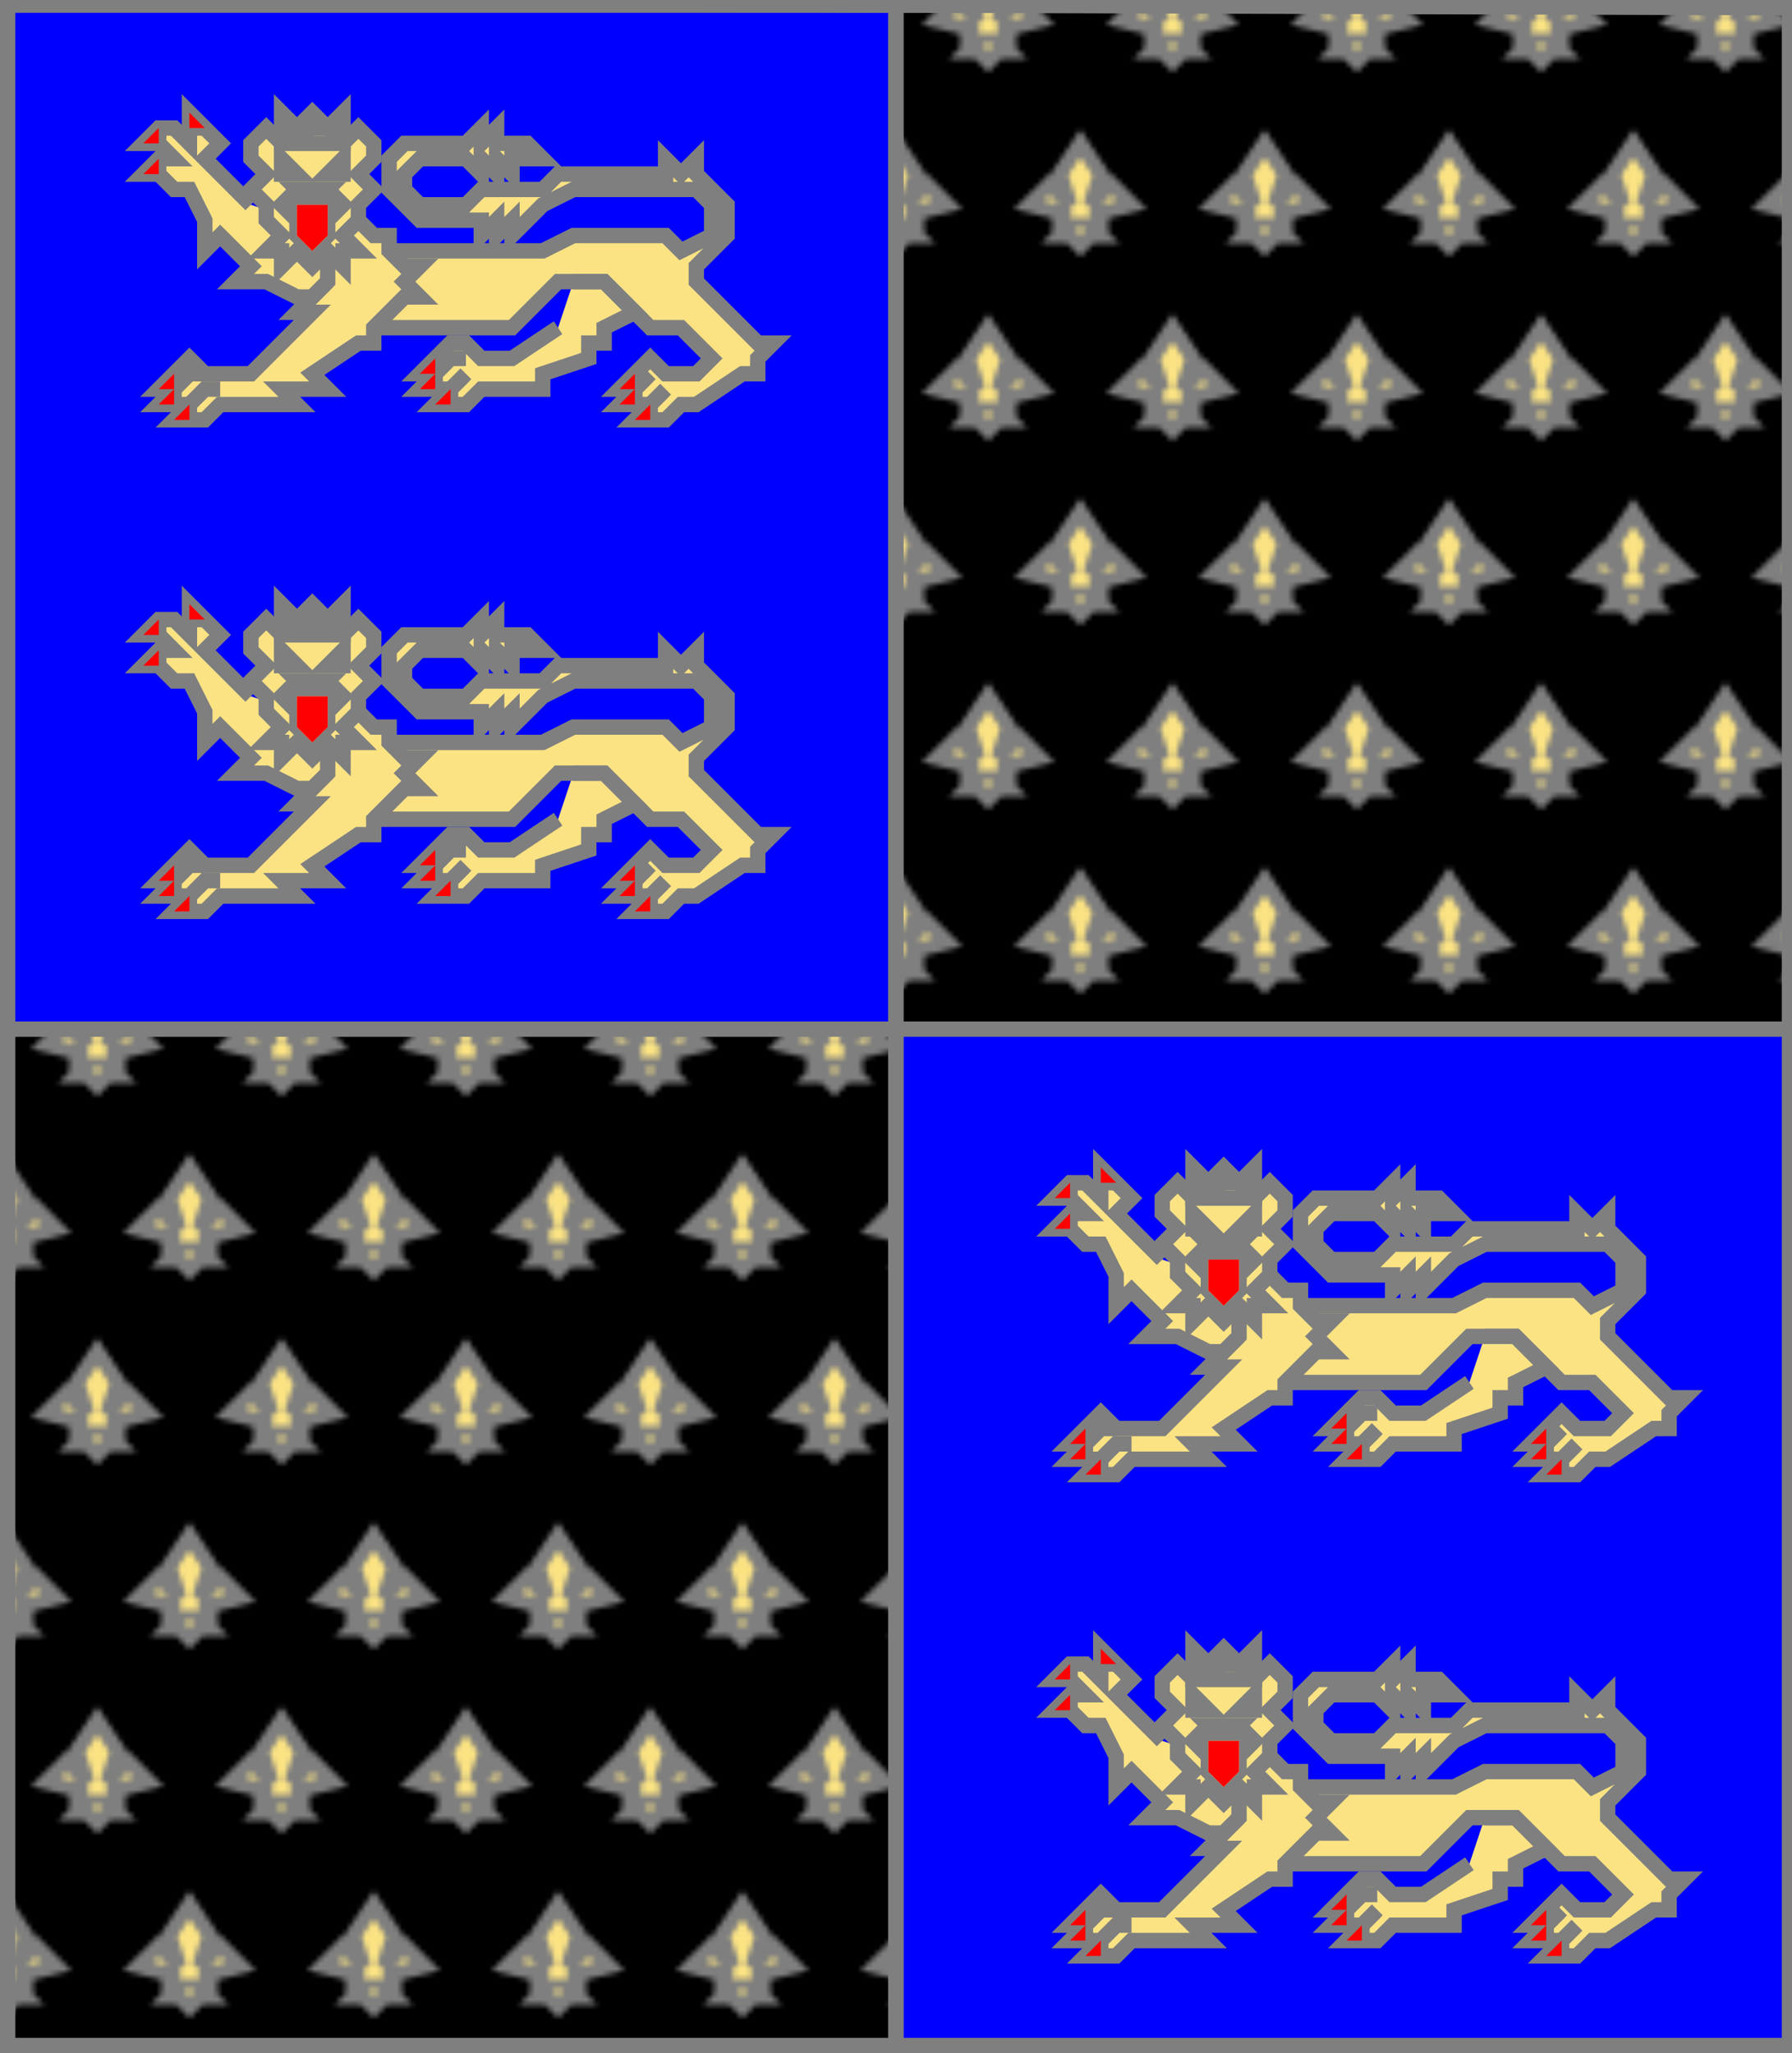 <?xml version="1.0" encoding="utf-8"?>
<!DOCTYPE svg PUBLIC "-//W3C//DTD SVG 20010904//EN"
                     "http://www.w3.org/TR/2001/REC-SVG-20010904/DTD/svg10.dtd">
<!-- (ecartele ((1 4) (azur (2 (leopard or (couronne or) 
                                         (lampasse gueules) (arme gueules)))))
             ((2 3) (seme sable (fleurdelys or)))) -->
<svg width="350" height="401"
     xml:lang="fr" xmlns="http://www.w3.org/2000/svg"
     xmlns:xlink="http://www.w3.org/1999/xlink">
<g>
<g>
<polygon points="1,1 175,1 175,201 1,201 " fill="#0000ff"/>
<polygon points="1,1 175,1 175,201 1,201 " stroke="#7f7f7f" stroke-width="3" fill-opacity="0.0"/>
</g>
<g>
<g>
<g fill="#fbe384">
<polygon points="76,49 106,49 112,46 130,46 133,49 133,49 139,46 139,40 136,37 112,37 106,40 100,46 100,43 97,46 97,43 94,46 94,43 82,43 76,37 76,31 79,28 91,28 94,25 94,28 97,25 97,28 103,28 106,31 100,31 100,34 97,31 97,34 94,31 94,34 91,31 82,31 79,34 79,37 82,40 91,40 94,37 106,37 109,34 130,34 130,31 133,34 136,31 136,34 142,40 142,46 136,52 136,55 148,67 151,67 148,70 148,73 145,73 136,79 133,79 130,82 124,82 127,79 121,79 124,76 121,76 127,70 130,73 136,73 139,70 133,64 127,64 118,55 109,55 100,64 73,64 "/>
<polygon points="112,55 118,55 124,61 118,64 118,67 115,67 115,70 106,73 106,76 94,76 91,79 85,79 88,76 82,76 85,73 82,73 88,67 91,67 94,70 100,70 109,64 "/>
<polygon points="70,43 73,46 76,46 76,49 79,52 82,52 79,55 82,58 79,58 73,64 73,67 70,67 61,73 64,76 55,76 58,79 43,79 40,82 34,82 37,79 31,79 34,76 31,76 37,70 40,73 49,73 61,61 58,61 64,55 64,49 "/>
<polygon points="37,22 43,28 40,31 49,40 58,43 64,49 64,55 61,58 58,58 52,55 46,55 49,52 43,46 40,49 40,43 37,37 34,37 31,34 28,34 31,31 34,31 31,28 28,28 31,25 34,25 37,28 "/>
<path d="M 52,25 L 55,28 L 61,25 L 64,25 L 67,28 L 70,25 L 73,28 L 73,31 L 70,34 L 73,37 L 70,40 L 70,43 L 67,46 L 70,49 L 67,49 L 67,52 L 64,49 L 61,52 L 58,49 L 55,52 L 55,49 L 52,49 L 55,46 L 52,43 L 52,40 L 49,37 L 52,34 L 49,31 L 49,28 M 67,31 L 67,34 L 64,34 M 55,31 L 58,34 L 55,34 "/>
<polygon points="58,37 64,37 61,40 "/>
<polygon points="58,40 64,40 64,46 61,49 58,46 "/>
<polygon points="55,22 58,25 61,22 64,25 67,22 67,28 55,28 "/>
</g>
<path d="M 76,49 L 106,49 L 112,46 L 130,46 L 133,49 L 133,49 L 139,46 L 139,40 L 136,37 L 112,37 L 106,40 L 100,46 L 100,43 L 97,46 L 97,43 L 94,46 L 94,43 L 82,43 L 76,37 L 76,31 L 79,28 L 91,28 L 94,25 L 94,28 L 97,25 L 97,28 L 103,28 L 106,31 L 100,31 L 100,34 L 97,31 L 97,34 L 94,31 L 94,34 L 91,31 L 82,31 L 79,34 L 79,37 L 82,40 L 91,40 L 94,37 L 106,37 L 109,34 L 130,34 L 130,31 L 133,34 L 136,31 L 136,34 L 142,40 L 142,46 L 136,52 L 136,55 L 148,67 L 151,67 L 148,70 L 148,73 L 145,73 L 136,79 L 133,79 L 130,82 L 124,82 L 127,79 L 121,79 L 124,76 L 121,76 L 127,70 L 130,73 L 136,73 L 139,70 L 133,64 L 127,64 L 118,55 L 109,55 L 100,64 L 73,64 " fill="none" stroke="#7f7f7f" stroke-width="3" fill-opacity="0.0"/>
<path d="M 124,73 L 124,76 " fill="none" stroke="#7f7f7f" stroke-width="3" fill-opacity="0.0"/>
<path d="M 127,73 L 124,76 L 124,79 " fill="none" stroke="#7f7f7f" stroke-width="3" fill-opacity="0.0"/>
<path d="M 130,76 L 127,79 L 127,82 " fill="none" stroke="#7f7f7f" stroke-width="3" fill-opacity="0.0"/>
<path d="M 112,55 L 118,55 L 124,61 L 118,64 L 118,67 L 115,67 L 115,70 L 106,73 L 106,76 L 94,76 L 91,79 L 85,79 L 88,76 L 82,76 L 85,73 L 82,73 L 88,67 L 91,67 L 94,70 L 100,70 L 109,64 " fill="none" stroke="#7f7f7f" stroke-width="3" fill-opacity="0.0"/>
<path d="M 85,70 L 85,73 " fill="none" stroke="#7f7f7f" stroke-width="3" fill-opacity="0.0"/>
<path d="M 91,70 L 88,70 L 85,73 L 85,76 " fill="none" stroke="#7f7f7f" stroke-width="3" fill-opacity="0.0"/>
<path d="M 91,73 L 88,76 L 88,79 " fill="none" stroke="#7f7f7f" stroke-width="3" fill-opacity="0.0"/>
<path d="M 70,43 L 73,46 L 76,46 L 76,49 L 79,52 L 82,52 L 79,55 L 82,58 L 79,58 L 73,64 L 73,67 L 70,67 L 61,73 L 64,76 L 55,76 L 58,79 L 43,79 L 40,82 L 34,82 L 37,79 L 31,79 L 34,76 L 31,76 L 37,70 L 40,73 L 49,73 L 61,61 L 58,61 L 64,55 L 64,49 " fill="none" stroke="#7f7f7f" stroke-width="3" fill-opacity="0.0"/>
<path d="M 34,73 L 34,76 " fill="none" stroke="#7f7f7f" stroke-width="3" fill-opacity="0.0"/>
<path d="M 40,73 L 37,73 L 34,76 L 34,79 " fill="none" stroke="#7f7f7f" stroke-width="3" fill-opacity="0.0"/>
<path d="M 43,76 L 40,76 L 37,79 L 37,82 " fill="none" stroke="#7f7f7f" stroke-width="3" fill-opacity="0.0"/>
<path d="M 64,55 L 61,58 L 58,58 L 52,55 L 46,55 L 49,52 L 43,46 L 40,49 L 40,43 L 37,37 L 34,37 L 31,34 L 28,34 L 31,31 L 34,31 L 31,28 L 28,28 L 31,25 L 34,25 L 37,28 L 37,22 L 43,28 L 40,31 L 49,40 " fill="none" stroke="#7f7f7f" stroke-width="3" fill-opacity="0.0"/>
<path d="M 40,25 L 37,25 " fill="none" stroke="#7f7f7f" stroke-width="3" fill-opacity="0.0"/>
<path d="M 31,25 L 31,28 " fill="none" stroke="#7f7f7f" stroke-width="3" fill-opacity="0.0"/>
<path d="M 31,31 L 31,34 " fill="none" stroke="#7f7f7f" stroke-width="3" fill-opacity="0.0"/>
<polygon points="52,25 55,28 61,25 64,25 67,28 70,25 73,28 73,31 70,34 73,37 70,40 70,43 67,46 70,49 67,49 67,52 64,49 61,52 58,49 55,52 55,49 52,49 55,46 52,43 52,40 49,37 52,34 49,31 49,28 " stroke="#7f7f7f" stroke-width="3" fill-opacity="0.0"/>
<polygon points="55,31 58,34 55,34 " stroke="#7f7f7f" stroke-width="3" fill-opacity="0.0"/>
<polygon points="67,31 67,34 64,34 " stroke="#7f7f7f" stroke-width="3" fill-opacity="0.0"/>
<polygon points="58,37 64,37 61,40 " stroke="#7f7f7f" stroke-width="3" fill-opacity="0.0"/>
<polygon points="58,40 64,40 64,46 61,49 58,46 " stroke="#7f7f7f" stroke-width="3" fill-opacity="0.0"/>
<path d="M 58,37 L 55,40 L 58,43 " fill="none" stroke="#7f7f7f" stroke-width="3" fill-opacity="0.0"/>
<path d="M 64,37 L 67,40 L 64,43 " fill="none" stroke="#7f7f7f" stroke-width="3" fill-opacity="0.0"/>
<polygon points="55,22 58,25 61,22 64,25 67,22 67,28 55,28 " stroke="#7f7f7f" stroke-width="3" fill-opacity="0.0"/>
<polygon points="58,40 64,40 64,46 61,49 58,46 " fill="#fbe384"/>
<polygon points="58,40 64,40 64,46 61,49 58,46 " fill="#ff0000"/>
<polygon points="37,22 40,25 37,25 " fill="#ff0000"/>
<polygon points="31,25 31,28 28,28 " fill="#ff0000"/>
<polygon points="31,31 31,34 28,34 " fill="#ff0000"/>
<polygon points="34,73 34,76 31,76 " fill="#ff0000"/>
<polygon points="34,76 34,79 31,79 " fill="#ff0000"/>
<polygon points="37,79 37,82 34,82 " fill="#ff0000"/>
<polygon points="85,70 85,73 82,73 " fill="#ff0000"/>
<polygon points="85,73 85,76 82,76 " fill="#ff0000"/>
<polygon points="88,76 88,79 85,79 " fill="#ff0000"/>
<polygon points="124,73 124,76 121,76 " fill="#ff0000"/>
<polygon points="124,76 124,79 121,79 " fill="#ff0000"/>
<polygon points="127,79 127,82 124,82 " fill="#ff0000"/>
</g>
<g>
<g fill="#fbe384">
<polygon points="76,145 106,145 112,142 130,142 133,145 133,145 139,142 139,136 136,133 112,133 106,136 100,142 100,139 97,142 97,139 94,142 94,139 82,139 76,133 76,127 79,124 91,124 94,121 94,124 97,121 97,124 103,124 106,127 100,127 100,130 97,127 97,130 94,127 94,130 91,127 82,127 79,130 79,133 82,136 91,136 94,133 106,133 109,130 130,130 130,127 133,130 136,127 136,130 142,136 142,142 136,148 136,151 148,163 151,163 148,166 148,169 145,169 136,175 133,175 130,178 124,178 127,175 121,175 124,172 121,172 127,166 130,169 136,169 139,166 133,160 127,160 118,151 109,151 100,160 73,160 "/>
<polygon points="112,151 118,151 124,157 118,160 118,163 115,163 115,166 106,169 106,172 94,172 91,175 85,175 88,172 82,172 85,169 82,169 88,163 91,163 94,166 100,166 109,160 "/>
<polygon points="70,139 73,142 76,142 76,145 79,148 82,148 79,151 82,154 79,154 73,160 73,163 70,163 61,169 64,172 55,172 58,175 43,175 40,178 34,178 37,175 31,175 34,172 31,172 37,166 40,169 49,169 61,157 58,157 64,151 64,145 "/>
<polygon points="37,118 43,124 40,127 49,136 58,139 64,145 64,151 61,154 58,154 52,151 46,151 49,148 43,142 40,145 40,139 37,133 34,133 31,130 28,130 31,127 34,127 31,124 28,124 31,121 34,121 37,124 "/>
<path d="M 52,121 L 55,124 L 61,121 L 64,121 L 67,124 L 70,121 L 73,124 L 73,127 L 70,130 L 73,133 L 70,136 L 70,139 L 67,142 L 70,145 L 67,145 L 67,148 L 64,145 L 61,148 L 58,145 L 55,148 L 55,145 L 52,145 L 55,142 L 52,139 L 52,136 L 49,133 L 52,130 L 49,127 L 49,124 M 67,127 L 67,130 L 64,130 M 55,127 L 58,130 L 55,130 "/>
<polygon points="58,133 64,133 61,136 "/>
<polygon points="58,136 64,136 64,142 61,145 58,142 "/>
<polygon points="55,118 58,121 61,118 64,121 67,118 67,124 55,124 "/>
</g>
<path d="M 76,145 L 106,145 L 112,142 L 130,142 L 133,145 L 133,145 L 139,142 L 139,136 L 136,133 L 112,133 L 106,136 L 100,142 L 100,139 L 97,142 L 97,139 L 94,142 L 94,139 L 82,139 L 76,133 L 76,127 L 79,124 L 91,124 L 94,121 L 94,124 L 97,121 L 97,124 L 103,124 L 106,127 L 100,127 L 100,130 L 97,127 L 97,130 L 94,127 L 94,130 L 91,127 L 82,127 L 79,130 L 79,133 L 82,136 L 91,136 L 94,133 L 106,133 L 109,130 L 130,130 L 130,127 L 133,130 L 136,127 L 136,130 L 142,136 L 142,142 L 136,148 L 136,151 L 148,163 L 151,163 L 148,166 L 148,169 L 145,169 L 136,175 L 133,175 L 130,178 L 124,178 L 127,175 L 121,175 L 124,172 L 121,172 L 127,166 L 130,169 L 136,169 L 139,166 L 133,160 L 127,160 L 118,151 L 109,151 L 100,160 L 73,160 " fill="none" stroke="#7f7f7f" stroke-width="3" fill-opacity="0.0"/>
<path d="M 124,169 L 124,172 " fill="none" stroke="#7f7f7f" stroke-width="3" fill-opacity="0.0"/>
<path d="M 127,169 L 124,172 L 124,175 " fill="none" stroke="#7f7f7f" stroke-width="3" fill-opacity="0.0"/>
<path d="M 130,172 L 127,175 L 127,178 " fill="none" stroke="#7f7f7f" stroke-width="3" fill-opacity="0.0"/>
<path d="M 112,151 L 118,151 L 124,157 L 118,160 L 118,163 L 115,163 L 115,166 L 106,169 L 106,172 L 94,172 L 91,175 L 85,175 L 88,172 L 82,172 L 85,169 L 82,169 L 88,163 L 91,163 L 94,166 L 100,166 L 109,160 " fill="none" stroke="#7f7f7f" stroke-width="3" fill-opacity="0.0"/>
<path d="M 85,166 L 85,169 " fill="none" stroke="#7f7f7f" stroke-width="3" fill-opacity="0.0"/>
<path d="M 91,166 L 88,166 L 85,169 L 85,172 " fill="none" stroke="#7f7f7f" stroke-width="3" fill-opacity="0.0"/>
<path d="M 91,169 L 88,172 L 88,175 " fill="none" stroke="#7f7f7f" stroke-width="3" fill-opacity="0.0"/>
<path d="M 70,139 L 73,142 L 76,142 L 76,145 L 79,148 L 82,148 L 79,151 L 82,154 L 79,154 L 73,160 L 73,163 L 70,163 L 61,169 L 64,172 L 55,172 L 58,175 L 43,175 L 40,178 L 34,178 L 37,175 L 31,175 L 34,172 L 31,172 L 37,166 L 40,169 L 49,169 L 61,157 L 58,157 L 64,151 L 64,145 " fill="none" stroke="#7f7f7f" stroke-width="3" fill-opacity="0.0"/>
<path d="M 34,169 L 34,172 " fill="none" stroke="#7f7f7f" stroke-width="3" fill-opacity="0.0"/>
<path d="M 40,169 L 37,169 L 34,172 L 34,175 " fill="none" stroke="#7f7f7f" stroke-width="3" fill-opacity="0.0"/>
<path d="M 43,172 L 40,172 L 37,175 L 37,178 " fill="none" stroke="#7f7f7f" stroke-width="3" fill-opacity="0.0"/>
<path d="M 64,151 L 61,154 L 58,154 L 52,151 L 46,151 L 49,148 L 43,142 L 40,145 L 40,139 L 37,133 L 34,133 L 31,130 L 28,130 L 31,127 L 34,127 L 31,124 L 28,124 L 31,121 L 34,121 L 37,124 L 37,118 L 43,124 L 40,127 L 49,136 " fill="none" stroke="#7f7f7f" stroke-width="3" fill-opacity="0.0"/>
<path d="M 40,121 L 37,121 " fill="none" stroke="#7f7f7f" stroke-width="3" fill-opacity="0.0"/>
<path d="M 31,121 L 31,124 " fill="none" stroke="#7f7f7f" stroke-width="3" fill-opacity="0.0"/>
<path d="M 31,127 L 31,130 " fill="none" stroke="#7f7f7f" stroke-width="3" fill-opacity="0.0"/>
<polygon points="52,121 55,124 61,121 64,121 67,124 70,121 73,124 73,127 70,130 73,133 70,136 70,139 67,142 70,145 67,145 67,148 64,145 61,148 58,145 55,148 55,145 52,145 55,142 52,139 52,136 49,133 52,130 49,127 49,124 " stroke="#7f7f7f" stroke-width="3" fill-opacity="0.0"/>
<polygon points="55,127 58,130 55,130 " stroke="#7f7f7f" stroke-width="3" fill-opacity="0.0"/>
<polygon points="67,127 67,130 64,130 " stroke="#7f7f7f" stroke-width="3" fill-opacity="0.0"/>
<polygon points="58,133 64,133 61,136 " stroke="#7f7f7f" stroke-width="3" fill-opacity="0.0"/>
<polygon points="58,136 64,136 64,142 61,145 58,142 " stroke="#7f7f7f" stroke-width="3" fill-opacity="0.0"/>
<path d="M 58,133 L 55,136 L 58,139 " fill="none" stroke="#7f7f7f" stroke-width="3" fill-opacity="0.0"/>
<path d="M 64,133 L 67,136 L 64,139 " fill="none" stroke="#7f7f7f" stroke-width="3" fill-opacity="0.0"/>
<polygon points="55,118 58,121 61,118 64,121 67,118 67,124 55,124 " stroke="#7f7f7f" stroke-width="3" fill-opacity="0.0"/>
<polygon points="58,136 64,136 64,142 61,145 58,142 " fill="#fbe384"/>
<polygon points="58,136 64,136 64,142 61,145 58,142 " fill="#ff0000"/>
<polygon points="37,118 40,121 37,121 " fill="#ff0000"/>
<polygon points="31,121 31,124 28,124 " fill="#ff0000"/>
<polygon points="31,127 31,130 28,130 " fill="#ff0000"/>
<polygon points="34,169 34,172 31,172 " fill="#ff0000"/>
<polygon points="34,172 34,175 31,175 " fill="#ff0000"/>
<polygon points="37,175 37,178 34,178 " fill="#ff0000"/>
<polygon points="85,166 85,169 82,169 " fill="#ff0000"/>
<polygon points="85,169 85,172 82,172 " fill="#ff0000"/>
<polygon points="88,172 88,175 85,175 " fill="#ff0000"/>
<polygon points="124,169 124,172 121,172 " fill="#ff0000"/>
<polygon points="124,172 124,175 121,175 " fill="#ff0000"/>
<polygon points="127,175 127,178 124,178 " fill="#ff0000"/>
</g>
</g>
</g>
<g>
<g>
<polygon points="175,1 350,1 350,201 175,201 " fill="#000000"/>
<polygon points="175,1 350,1 350,201 175,201 " stroke="#7f7f7f" stroke-width="3" fill-opacity="0.0"/>
</g>
<g>
<defs>
<g id="id2">
<polygon points="175,1 350,1 350,201 175,201 "/>
</g>
<g id="id3">
<polygon points="175,1 350,1 350,201 175,201 " stroke="#7f7f7f" stroke-width="3" fill-opacity="0.0"/>
</g>
<pattern id="id4" patternUnits="userSpaceOnUse" x="157" y="19" width="36" height="72">
<g id="id1">
<polygon points="18,9 22,15 20,21 24,17 28,21 20,23 22,23 22,25 20,25 22,27 20,27 18,29 16,27 14,27 16,25 14,25 14,23 16,23 8,21 12,17 16,21 14,15 " fill="#fbe384"/>
<polygon points="18,9 22,15 20,21 24,17 28,21 20,23 22,23 22,25 20,25 22,27 20,27 18,29 16,27 14,27 16,25 14,25 14,23 16,23 8,21 12,17 16,21 14,15 " fill="none" stroke="#7f7f7f" stroke-width="3"/>
</g>
<use xlink:href="#id1" transform="translate(-18,36)"/>
<use xlink:href="#id1" transform="translate(18,36)"/>
</pattern>
</defs>
<use xlink:href="#id2" fill="#000000"/>
<use xlink:href="#id2" fill="url(#id4)"/>
<use xlink:href="#id3"/>
</g>
</g>
<g>
<g>
<polygon points="1,201 175,201 175,401 1,401 " fill="#000000"/>
<polygon points="1,201 175,201 175,401 1,401 " stroke="#7f7f7f" stroke-width="3" fill-opacity="0.0"/>
</g>
<g>
<defs>
<g id="id6">
<polygon points="1,201 175,201 175,401 1,401 "/>
</g>
<g id="id7">
<polygon points="1,201 175,201 175,401 1,401 " stroke="#7f7f7f" stroke-width="3" fill-opacity="0.0"/>
</g>
<pattern id="id8" patternUnits="userSpaceOnUse" x="-17" y="219" width="36" height="72">
<g id="id5">
<polygon points="18,9 22,15 20,21 24,17 28,21 20,23 22,23 22,25 20,25 22,27 20,27 18,29 16,27 14,27 16,25 14,25 14,23 16,23 8,21 12,17 16,21 14,15 " fill="#fbe384"/>
<polygon points="18,9 22,15 20,21 24,17 28,21 20,23 22,23 22,25 20,25 22,27 20,27 18,29 16,27 14,27 16,25 14,25 14,23 16,23 8,21 12,17 16,21 14,15 " fill="none" stroke="#7f7f7f" stroke-width="3"/>
</g>
<use xlink:href="#id5" transform="translate(-18,36)"/>
<use xlink:href="#id5" transform="translate(18,36)"/>
</pattern>
</defs>
<use xlink:href="#id6" fill="#000000"/>
<use xlink:href="#id6" fill="url(#id8)"/>
<use xlink:href="#id7"/>
</g>
</g>
<g>
<g>
<polygon points="175,201 350,201 350,400 175,401 " fill="#0000ff"/>
<polygon points="175,201 350,201 350,400 175,401 " stroke="#7f7f7f" stroke-width="3" fill-opacity="0.0"/>
</g>
<g>
<g>
<g fill="#fbe384">
<polygon points="254,255 284,255 290,252 308,252 311,255 311,255 317,252 317,246 314,243 290,243 284,246 278,252 278,249 275,252 275,249 272,252 272,249 260,249 254,243 254,237 257,234 269,234 272,231 272,234 275,231 275,234 281,234 284,237 278,237 278,240 275,237 275,240 272,237 272,240 269,237 260,237 257,240 257,243 260,246 269,246 272,243 284,243 287,240 308,240 308,237 311,240 314,237 314,240 320,246 320,252 314,258 314,261 326,273 329,273 326,276 326,279 323,279 314,285 311,285 308,288 302,288 305,285 299,285 302,282 299,282 305,276 308,279 314,279 317,276 311,270 305,270 296,261 287,261 278,270 251,270 "/>
<polygon points="290,261 296,261 302,267 296,270 296,273 293,273 293,276 284,279 284,282 272,282 269,285 263,285 266,282 260,282 263,279 260,279 266,273 269,273 272,276 278,276 287,270 "/>
<polygon points="248,249 251,252 254,252 254,255 257,258 260,258 257,261 260,264 257,264 251,270 251,273 248,273 239,279 242,282 233,282 236,285 221,285 218,288 212,288 215,285 209,285 212,282 209,282 215,276 218,279 227,279 239,267 236,267 242,261 242,255 "/>
<polygon points="215,228 221,234 218,237 227,246 236,249 242,255 242,261 239,264 236,264 230,261 224,261 227,258 221,252 218,255 218,249 215,243 212,243 209,240 206,240 209,237 212,237 209,234 206,234 209,231 212,231 215,234 "/>
<path d="M 230,231 L 233,234 L 239,231 L 242,231 L 245,234 L 248,231 L 251,234 L 251,237 L 248,240 L 251,243 L 248,246 L 248,249 L 245,252 L 248,255 L 245,255 L 245,258 L 242,255 L 239,258 L 236,255 L 233,258 L 233,255 L 230,255 L 233,252 L 230,249 L 230,246 L 227,243 L 230,240 L 227,237 L 227,234 M 245,237 L 245,240 L 242,240 M 233,237 L 236,240 L 233,240 "/>
<polygon points="236,243 242,243 239,246 "/>
<polygon points="236,246 242,246 242,252 239,255 236,252 "/>
<polygon points="233,228 236,231 239,228 242,231 245,228 245,234 233,234 "/>
</g>
<path d="M 254,255 L 284,255 L 290,252 L 308,252 L 311,255 L 311,255 L 317,252 L 317,246 L 314,243 L 290,243 L 284,246 L 278,252 L 278,249 L 275,252 L 275,249 L 272,252 L 272,249 L 260,249 L 254,243 L 254,237 L 257,234 L 269,234 L 272,231 L 272,234 L 275,231 L 275,234 L 281,234 L 284,237 L 278,237 L 278,240 L 275,237 L 275,240 L 272,237 L 272,240 L 269,237 L 260,237 L 257,240 L 257,243 L 260,246 L 269,246 L 272,243 L 284,243 L 287,240 L 308,240 L 308,237 L 311,240 L 314,237 L 314,240 L 320,246 L 320,252 L 314,258 L 314,261 L 326,273 L 329,273 L 326,276 L 326,279 L 323,279 L 314,285 L 311,285 L 308,288 L 302,288 L 305,285 L 299,285 L 302,282 L 299,282 L 305,276 L 308,279 L 314,279 L 317,276 L 311,270 L 305,270 L 296,261 L 287,261 L 278,270 L 251,270 " fill="none" stroke="#7f7f7f" stroke-width="3" fill-opacity="0.0"/>
<path d="M 302,279 L 302,282 " fill="none" stroke="#7f7f7f" stroke-width="3" fill-opacity="0.0"/>
<path d="M 305,279 L 302,282 L 302,285 " fill="none" stroke="#7f7f7f" stroke-width="3" fill-opacity="0.0"/>
<path d="M 308,282 L 305,285 L 305,288 " fill="none" stroke="#7f7f7f" stroke-width="3" fill-opacity="0.0"/>
<path d="M 290,261 L 296,261 L 302,267 L 296,270 L 296,273 L 293,273 L 293,276 L 284,279 L 284,282 L 272,282 L 269,285 L 263,285 L 266,282 L 260,282 L 263,279 L 260,279 L 266,273 L 269,273 L 272,276 L 278,276 L 287,270 " fill="none" stroke="#7f7f7f" stroke-width="3" fill-opacity="0.0"/>
<path d="M 263,276 L 263,279 " fill="none" stroke="#7f7f7f" stroke-width="3" fill-opacity="0.0"/>
<path d="M 269,276 L 266,276 L 263,279 L 263,282 " fill="none" stroke="#7f7f7f" stroke-width="3" fill-opacity="0.0"/>
<path d="M 269,279 L 266,282 L 266,285 " fill="none" stroke="#7f7f7f" stroke-width="3" fill-opacity="0.0"/>
<path d="M 248,249 L 251,252 L 254,252 L 254,255 L 257,258 L 260,258 L 257,261 L 260,264 L 257,264 L 251,270 L 251,273 L 248,273 L 239,279 L 242,282 L 233,282 L 236,285 L 221,285 L 218,288 L 212,288 L 215,285 L 209,285 L 212,282 L 209,282 L 215,276 L 218,279 L 227,279 L 239,267 L 236,267 L 242,261 L 242,255 " fill="none" stroke="#7f7f7f" stroke-width="3" fill-opacity="0.0"/>
<path d="M 212,279 L 212,282 " fill="none" stroke="#7f7f7f" stroke-width="3" fill-opacity="0.0"/>
<path d="M 218,279 L 215,279 L 212,282 L 212,285 " fill="none" stroke="#7f7f7f" stroke-width="3" fill-opacity="0.0"/>
<path d="M 221,282 L 218,282 L 215,285 L 215,288 " fill="none" stroke="#7f7f7f" stroke-width="3" fill-opacity="0.0"/>
<path d="M 242,261 L 239,264 L 236,264 L 230,261 L 224,261 L 227,258 L 221,252 L 218,255 L 218,249 L 215,243 L 212,243 L 209,240 L 206,240 L 209,237 L 212,237 L 209,234 L 206,234 L 209,231 L 212,231 L 215,234 L 215,228 L 221,234 L 218,237 L 227,246 " fill="none" stroke="#7f7f7f" stroke-width="3" fill-opacity="0.0"/>
<path d="M 218,231 L 215,231 " fill="none" stroke="#7f7f7f" stroke-width="3" fill-opacity="0.0"/>
<path d="M 209,231 L 209,234 " fill="none" stroke="#7f7f7f" stroke-width="3" fill-opacity="0.0"/>
<path d="M 209,237 L 209,240 " fill="none" stroke="#7f7f7f" stroke-width="3" fill-opacity="0.0"/>
<polygon points="230,231 233,234 239,231 242,231 245,234 248,231 251,234 251,237 248,240 251,243 248,246 248,249 245,252 248,255 245,255 245,258 242,255 239,258 236,255 233,258 233,255 230,255 233,252 230,249 230,246 227,243 230,240 227,237 227,234 " stroke="#7f7f7f" stroke-width="3" fill-opacity="0.0"/>
<polygon points="233,237 236,240 233,240 " stroke="#7f7f7f" stroke-width="3" fill-opacity="0.0"/>
<polygon points="245,237 245,240 242,240 " stroke="#7f7f7f" stroke-width="3" fill-opacity="0.0"/>
<polygon points="236,243 242,243 239,246 " stroke="#7f7f7f" stroke-width="3" fill-opacity="0.0"/>
<polygon points="236,246 242,246 242,252 239,255 236,252 " stroke="#7f7f7f" stroke-width="3" fill-opacity="0.0"/>
<path d="M 236,243 L 233,246 L 236,249 " fill="none" stroke="#7f7f7f" stroke-width="3" fill-opacity="0.0"/>
<path d="M 242,243 L 245,246 L 242,249 " fill="none" stroke="#7f7f7f" stroke-width="3" fill-opacity="0.0"/>
<polygon points="233,228 236,231 239,228 242,231 245,228 245,234 233,234 " stroke="#7f7f7f" stroke-width="3" fill-opacity="0.0"/>
<polygon points="236,246 242,246 242,252 239,255 236,252 " fill="#fbe384"/>
<polygon points="236,246 242,246 242,252 239,255 236,252 " fill="#ff0000"/>
<polygon points="215,228 218,231 215,231 " fill="#ff0000"/>
<polygon points="209,231 209,234 206,234 " fill="#ff0000"/>
<polygon points="209,237 209,240 206,240 " fill="#ff0000"/>
<polygon points="212,279 212,282 209,282 " fill="#ff0000"/>
<polygon points="212,282 212,285 209,285 " fill="#ff0000"/>
<polygon points="215,285 215,288 212,288 " fill="#ff0000"/>
<polygon points="263,276 263,279 260,279 " fill="#ff0000"/>
<polygon points="263,279 263,282 260,282 " fill="#ff0000"/>
<polygon points="266,282 266,285 263,285 " fill="#ff0000"/>
<polygon points="302,279 302,282 299,282 " fill="#ff0000"/>
<polygon points="302,282 302,285 299,285 " fill="#ff0000"/>
<polygon points="305,285 305,288 302,288 " fill="#ff0000"/>
</g>
<g>
<g fill="#fbe384">
<polygon points="254,349 284,349 290,346 308,346 311,349 311,349 317,346 317,340 314,337 290,337 284,340 278,346 278,343 275,346 275,343 272,346 272,343 260,343 254,337 254,331 257,328 269,328 272,325 272,328 275,325 275,328 281,328 284,331 278,331 278,334 275,331 275,334 272,331 272,334 269,331 260,331 257,334 257,337 260,340 269,340 272,337 284,337 287,334 308,334 308,331 311,334 314,331 314,334 320,340 320,346 314,352 314,355 326,367 329,367 326,370 326,373 323,373 314,379 311,379 308,382 302,382 305,379 299,379 302,376 299,376 305,370 308,373 314,373 317,370 311,364 305,364 296,355 287,355 278,364 251,364 "/>
<polygon points="290,355 296,355 302,361 296,364 296,367 293,367 293,370 284,373 284,376 272,376 269,379 263,379 266,376 260,376 263,373 260,373 266,367 269,367 272,370 278,370 287,364 "/>
<polygon points="248,343 251,346 254,346 254,349 257,352 260,352 257,355 260,358 257,358 251,364 251,367 248,367 239,373 242,376 233,376 236,379 221,379 218,382 212,382 215,379 209,379 212,376 209,376 215,370 218,373 227,373 239,361 236,361 242,355 242,349 "/>
<polygon points="215,322 221,328 218,331 227,340 236,343 242,349 242,355 239,358 236,358 230,355 224,355 227,352 221,346 218,349 218,343 215,337 212,337 209,334 206,334 209,331 212,331 209,328 206,328 209,325 212,325 215,328 "/>
<path d="M 230,325 L 233,328 L 239,325 L 242,325 L 245,328 L 248,325 L 251,328 L 251,331 L 248,334 L 251,337 L 248,340 L 248,343 L 245,346 L 248,349 L 245,349 L 245,352 L 242,349 L 239,352 L 236,349 L 233,352 L 233,349 L 230,349 L 233,346 L 230,343 L 230,340 L 227,337 L 230,334 L 227,331 L 227,328 M 245,331 L 245,334 L 242,334 M 233,331 L 236,334 L 233,334 "/>
<polygon points="236,337 242,337 239,340 "/>
<polygon points="236,340 242,340 242,346 239,349 236,346 "/>
<polygon points="233,322 236,325 239,322 242,325 245,322 245,328 233,328 "/>
</g>
<path d="M 254,349 L 284,349 L 290,346 L 308,346 L 311,349 L 311,349 L 317,346 L 317,340 L 314,337 L 290,337 L 284,340 L 278,346 L 278,343 L 275,346 L 275,343 L 272,346 L 272,343 L 260,343 L 254,337 L 254,331 L 257,328 L 269,328 L 272,325 L 272,328 L 275,325 L 275,328 L 281,328 L 284,331 L 278,331 L 278,334 L 275,331 L 275,334 L 272,331 L 272,334 L 269,331 L 260,331 L 257,334 L 257,337 L 260,340 L 269,340 L 272,337 L 284,337 L 287,334 L 308,334 L 308,331 L 311,334 L 314,331 L 314,334 L 320,340 L 320,346 L 314,352 L 314,355 L 326,367 L 329,367 L 326,370 L 326,373 L 323,373 L 314,379 L 311,379 L 308,382 L 302,382 L 305,379 L 299,379 L 302,376 L 299,376 L 305,370 L 308,373 L 314,373 L 317,370 L 311,364 L 305,364 L 296,355 L 287,355 L 278,364 L 251,364 " fill="none" stroke="#7f7f7f" stroke-width="3" fill-opacity="0.0"/>
<path d="M 302,373 L 302,376 " fill="none" stroke="#7f7f7f" stroke-width="3" fill-opacity="0.0"/>
<path d="M 305,373 L 302,376 L 302,379 " fill="none" stroke="#7f7f7f" stroke-width="3" fill-opacity="0.0"/>
<path d="M 308,376 L 305,379 L 305,382 " fill="none" stroke="#7f7f7f" stroke-width="3" fill-opacity="0.0"/>
<path d="M 290,355 L 296,355 L 302,361 L 296,364 L 296,367 L 293,367 L 293,370 L 284,373 L 284,376 L 272,376 L 269,379 L 263,379 L 266,376 L 260,376 L 263,373 L 260,373 L 266,367 L 269,367 L 272,370 L 278,370 L 287,364 " fill="none" stroke="#7f7f7f" stroke-width="3" fill-opacity="0.0"/>
<path d="M 263,370 L 263,373 " fill="none" stroke="#7f7f7f" stroke-width="3" fill-opacity="0.0"/>
<path d="M 269,370 L 266,370 L 263,373 L 263,376 " fill="none" stroke="#7f7f7f" stroke-width="3" fill-opacity="0.0"/>
<path d="M 269,373 L 266,376 L 266,379 " fill="none" stroke="#7f7f7f" stroke-width="3" fill-opacity="0.0"/>
<path d="M 248,343 L 251,346 L 254,346 L 254,349 L 257,352 L 260,352 L 257,355 L 260,358 L 257,358 L 251,364 L 251,367 L 248,367 L 239,373 L 242,376 L 233,376 L 236,379 L 221,379 L 218,382 L 212,382 L 215,379 L 209,379 L 212,376 L 209,376 L 215,370 L 218,373 L 227,373 L 239,361 L 236,361 L 242,355 L 242,349 " fill="none" stroke="#7f7f7f" stroke-width="3" fill-opacity="0.0"/>
<path d="M 212,373 L 212,376 " fill="none" stroke="#7f7f7f" stroke-width="3" fill-opacity="0.0"/>
<path d="M 218,373 L 215,373 L 212,376 L 212,379 " fill="none" stroke="#7f7f7f" stroke-width="3" fill-opacity="0.0"/>
<path d="M 221,376 L 218,376 L 215,379 L 215,382 " fill="none" stroke="#7f7f7f" stroke-width="3" fill-opacity="0.0"/>
<path d="M 242,355 L 239,358 L 236,358 L 230,355 L 224,355 L 227,352 L 221,346 L 218,349 L 218,343 L 215,337 L 212,337 L 209,334 L 206,334 L 209,331 L 212,331 L 209,328 L 206,328 L 209,325 L 212,325 L 215,328 L 215,322 L 221,328 L 218,331 L 227,340 " fill="none" stroke="#7f7f7f" stroke-width="3" fill-opacity="0.0"/>
<path d="M 218,325 L 215,325 " fill="none" stroke="#7f7f7f" stroke-width="3" fill-opacity="0.0"/>
<path d="M 209,325 L 209,328 " fill="none" stroke="#7f7f7f" stroke-width="3" fill-opacity="0.0"/>
<path d="M 209,331 L 209,334 " fill="none" stroke="#7f7f7f" stroke-width="3" fill-opacity="0.0"/>
<polygon points="230,325 233,328 239,325 242,325 245,328 248,325 251,328 251,331 248,334 251,337 248,340 248,343 245,346 248,349 245,349 245,352 242,349 239,352 236,349 233,352 233,349 230,349 233,346 230,343 230,340 227,337 230,334 227,331 227,328 " stroke="#7f7f7f" stroke-width="3" fill-opacity="0.0"/>
<polygon points="233,331 236,334 233,334 " stroke="#7f7f7f" stroke-width="3" fill-opacity="0.0"/>
<polygon points="245,331 245,334 242,334 " stroke="#7f7f7f" stroke-width="3" fill-opacity="0.0"/>
<polygon points="236,337 242,337 239,340 " stroke="#7f7f7f" stroke-width="3" fill-opacity="0.0"/>
<polygon points="236,340 242,340 242,346 239,349 236,346 " stroke="#7f7f7f" stroke-width="3" fill-opacity="0.0"/>
<path d="M 236,337 L 233,340 L 236,343 " fill="none" stroke="#7f7f7f" stroke-width="3" fill-opacity="0.0"/>
<path d="M 242,337 L 245,340 L 242,343 " fill="none" stroke="#7f7f7f" stroke-width="3" fill-opacity="0.0"/>
<polygon points="233,322 236,325 239,322 242,325 245,322 245,328 233,328 " stroke="#7f7f7f" stroke-width="3" fill-opacity="0.0"/>
<polygon points="236,340 242,340 242,346 239,349 236,346 " fill="#fbe384"/>
<polygon points="236,340 242,340 242,346 239,349 236,346 " fill="#ff0000"/>
<polygon points="215,322 218,325 215,325 " fill="#ff0000"/>
<polygon points="209,325 209,328 206,328 " fill="#ff0000"/>
<polygon points="209,331 209,334 206,334 " fill="#ff0000"/>
<polygon points="212,373 212,376 209,376 " fill="#ff0000"/>
<polygon points="212,376 212,379 209,379 " fill="#ff0000"/>
<polygon points="215,379 215,382 212,382 " fill="#ff0000"/>
<polygon points="263,370 263,373 260,373 " fill="#ff0000"/>
<polygon points="263,373 263,376 260,376 " fill="#ff0000"/>
<polygon points="266,376 266,379 263,379 " fill="#ff0000"/>
<polygon points="302,373 302,376 299,376 " fill="#ff0000"/>
<polygon points="302,376 302,379 299,379 " fill="#ff0000"/>
<polygon points="305,379 305,382 302,382 " fill="#ff0000"/>
</g>
</g>
</g>
<polygon points="1,0 350,1 350,400 1,400 " stroke="#7f7f7f" stroke-width="4" fill-opacity="0.0"/>
</svg>
